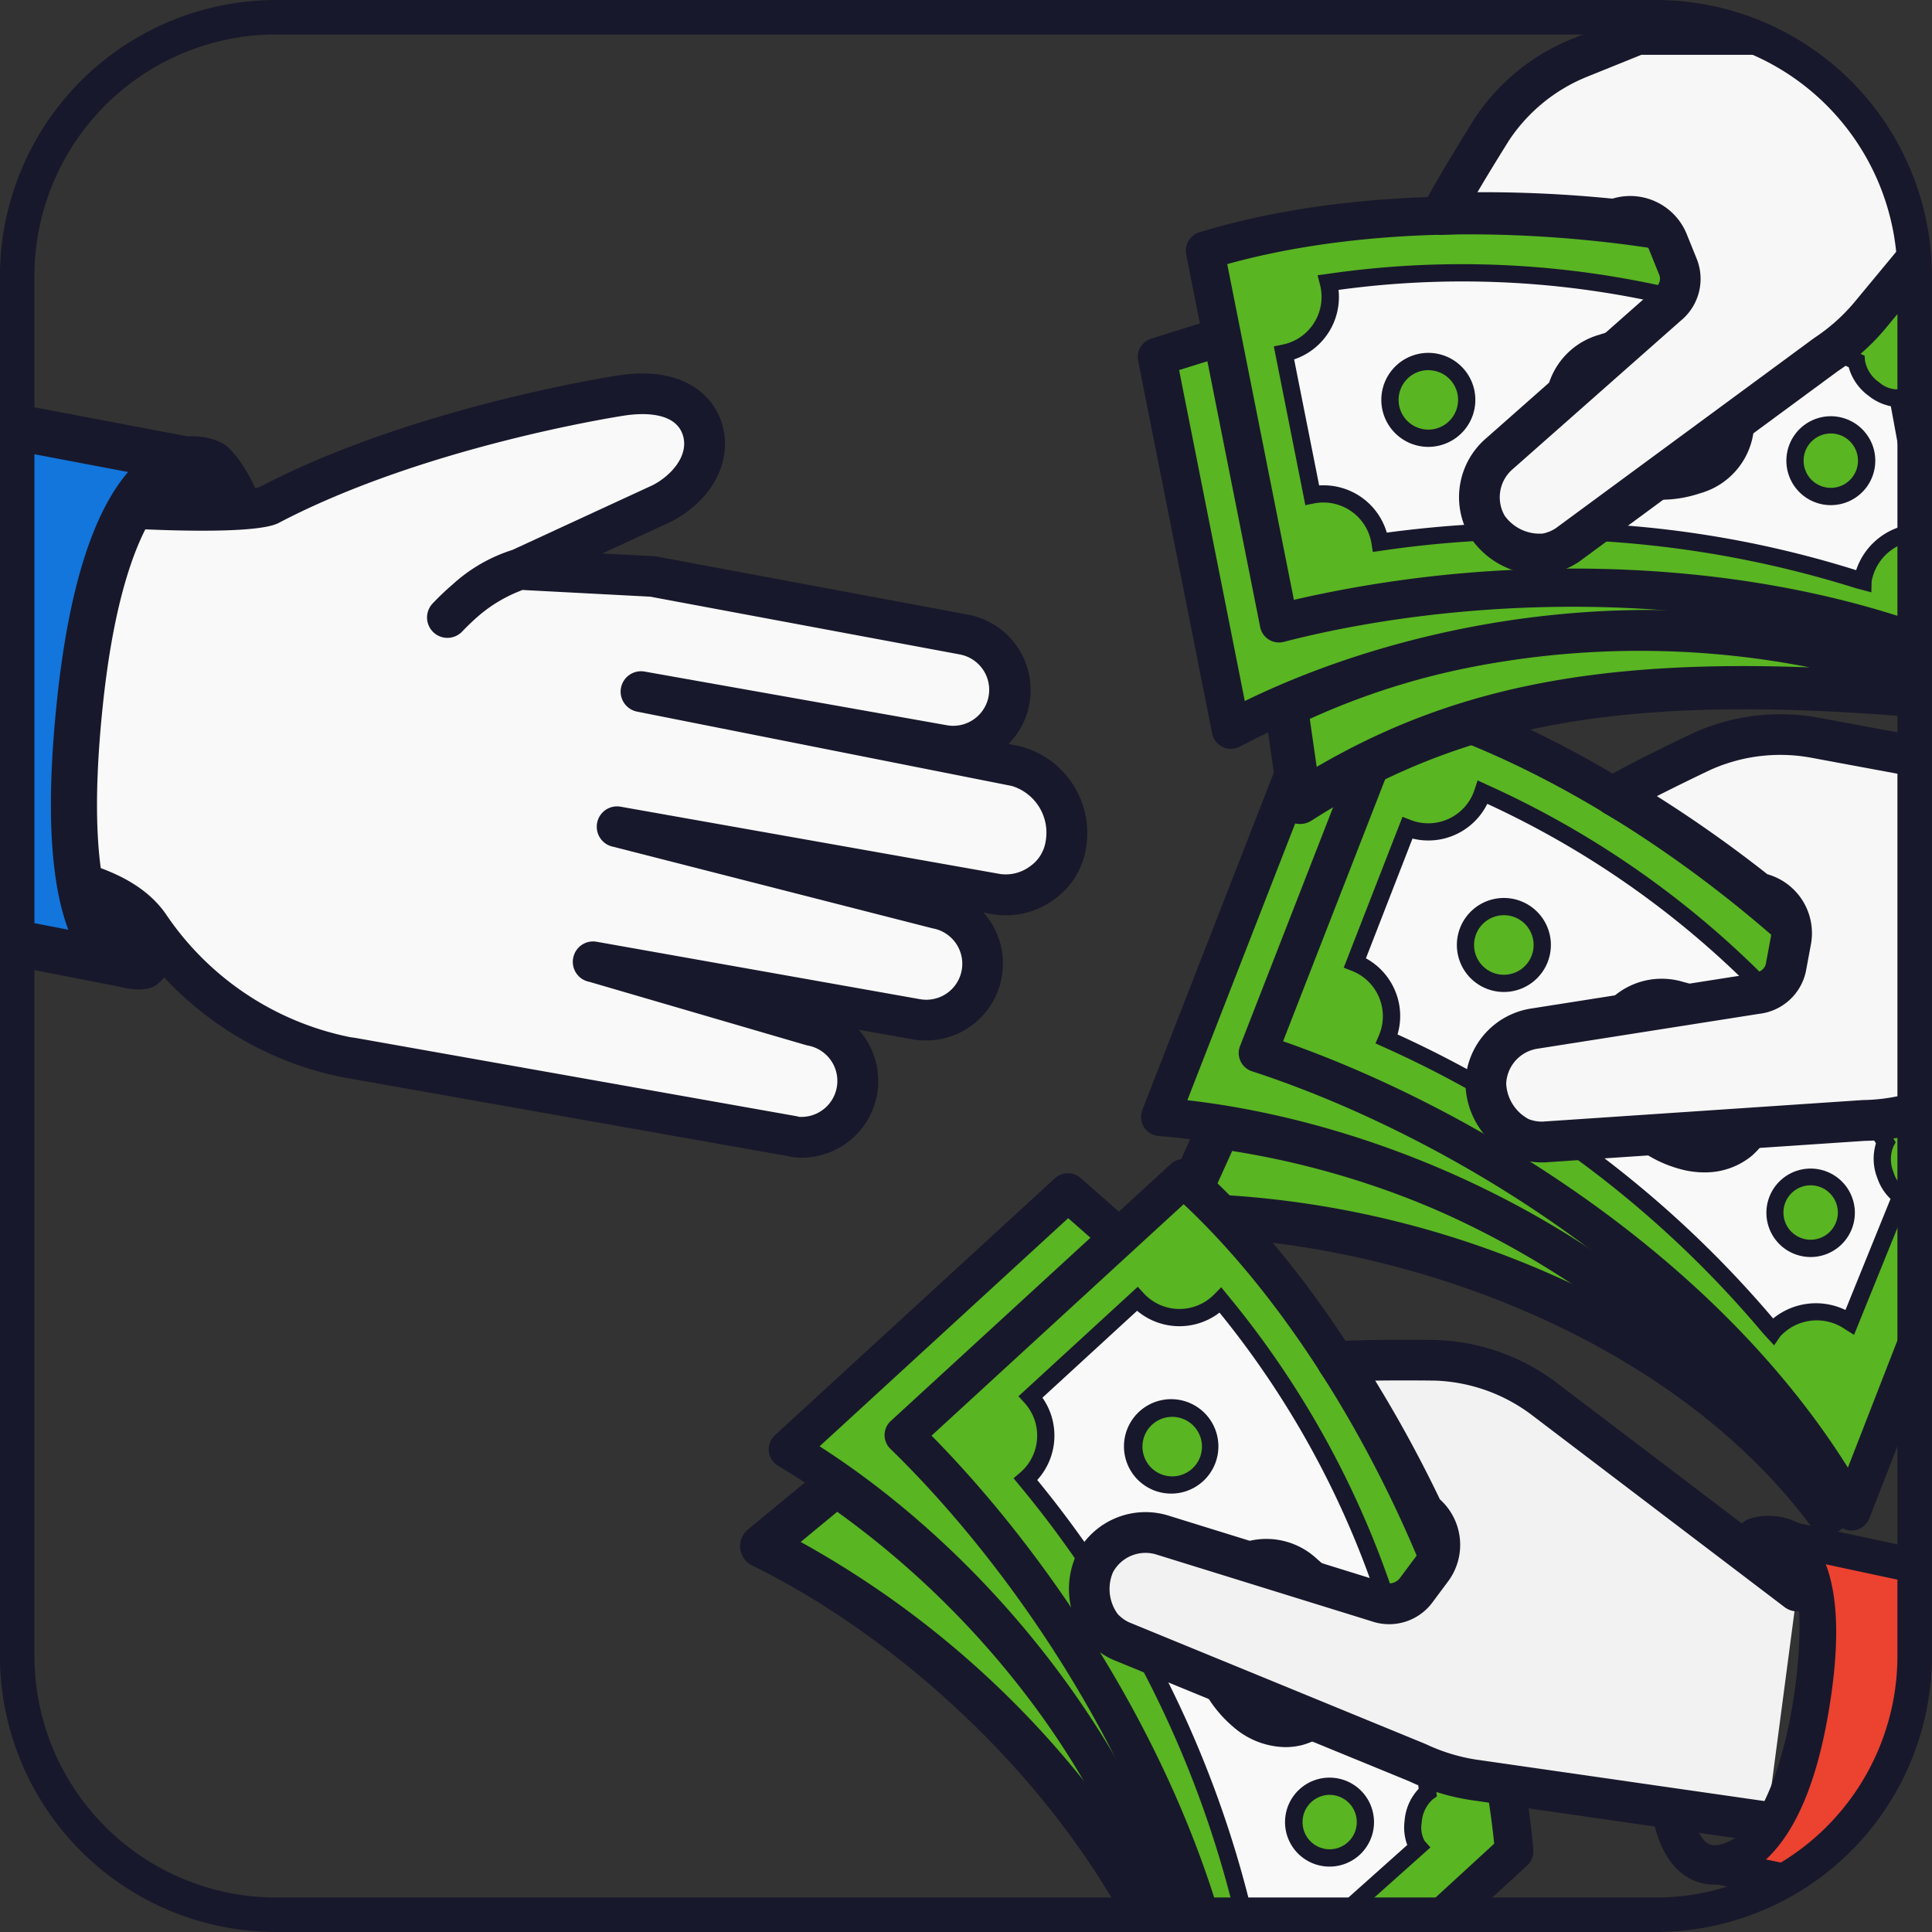 <svg xmlns="http://www.w3.org/2000/svg" xmlns:xlink="http://www.w3.org/1999/xlink" width="112" height="112" viewBox="0 0 112 112">
  <rect x="0" y="0" width="112" height="112" fill="#333333" stroke="none"/>
  <defs>
    <clipPath id="clip-path">
      <rect id="Rectángulo_1093" data-name="Rectángulo 1093" width="108.872" height="108.872" rx="14.113" transform="translate(749.769 173.959)" fill="none"/>
    </clipPath>
  </defs>
  <g id="buyer-rep-icon" transform="translate(-748.204 -172.394)">
    <g id="buyer-rep-icon-2" data-name="buyer-rep-icon" clip-path="url(#clip-path)">
      <g id="Grupo_1535" data-name="Grupo 1535">
        <g id="Grupo_1527" data-name="Grupo 1527">
          <path id="Trazado_57853" data-name="Trazado 57853" d="M818.883,237.735l-2.311,5.114c12.029-.019,28.665,5.281,37.584,17.224,0,0-10.29-18.734-35.273-22.338" fill="#59b522"/>
          <path id="Trazado_57854" data-name="Trazado 57854" d="M854.156,261.325a1.249,1.249,0,0,1-1-.5c-8.583-11.494-24.931-16.721-36.518-16.721a.222.222,0,0,1-.063,0,1.252,1.252,0,0,1-1.14-1.768l2.311-5.113a1.252,1.252,0,0,1,1.32-.724c25.31,3.651,35.758,22.187,36.191,22.974a1.253,1.253,0,0,1-1.1,1.855Zm-35.662-19.69a55.161,55.161,0,0,1,21,5.261,49.584,49.584,0,0,0-19.859-7.779Z" fill="#18182c"/>
        </g>
        <g id="Grupo_1528" data-name="Grupo 1528">
          <path id="Trazado_57855" data-name="Trazado 57855" d="M827.275,217.656c-1.316-.368-2.593-.712-3.817-1.037l-8,20.523a52.794,52.794,0,0,1,35.682,18.924" fill="#59b522"/>
          <path id="Trazado_57856" data-name="Trazado 57856" d="M850.275,256.762c-9.948-12.424-25.017-17.737-34.9-18.512a1.111,1.111,0,0,1-.949-1.512l8-20.523a1.109,1.109,0,0,1,1.322-.672c1.228.327,2.51.672,3.83,1.042l-.6,2.143q-1.455-.408-2.842-.778l-7.1,18.225c10.7,1.217,25.066,6.813,34.98,19.2Z" fill="#18182c"/>
        </g>
        <g id="Grupo_1529" data-name="Grupo 1529">
          <path id="Trazado_57857" data-name="Trazado 57857" d="M855.535,260.008c-7.227-13.043-22.243-22.614-34.409-26.569l8-20.523c12.038,3.319,27.071,14.425,34.4,26.577Z" fill="#59b522"/>
          <path id="Trazado_57858" data-name="Trazado 57858" d="M855.534,261.12a1.111,1.111,0,0,1-.972-.573c-7.517-13.565-22.9-22.511-33.78-26.05a1.112,1.112,0,0,1-.692-1.462l8-20.523a1.111,1.111,0,0,1,1.332-.668c12.8,3.529,27.877,15.169,35.061,27.075a1.106,1.106,0,0,1,.084.978l-7.993,20.515a1.113,1.113,0,0,1-.961.706C855.584,261.12,855.559,261.12,855.534,261.12Zm-32.948-28.363c10.63,3.706,24.855,12.149,32.742,24.715L862.29,239.6c-6.846-11.013-20.567-21.69-32.5-25.335Z" fill="#18182c"/>
        </g>
        <g id="Grupo_1530" data-name="Grupo 1530">
          <path id="Trazado_57859" data-name="Trazado 57859" d="M850.991,249.582a3.378,3.378,0,0,1,4.453-.545l2.972-7.333a2.613,2.613,0,0,1-.9-3.075l-.152-.238a53.285,53.285,0,0,0-23.206-20.071,3.318,3.318,0,0,1-4.369,2.068l-3.044,7.815a3.324,3.324,0,0,1,1.847,4.423,62.227,62.227,0,0,1,22.2,16.738Z" fill="#f9f9f9"/>
          <path id="Trazado_57860" data-name="Trazado 57860" d="M851.05,250.385l-.628-.683a61.584,61.584,0,0,0-22.034-16.621l-.446-.2.193-.449a2.822,2.822,0,0,0-1.569-3.759l-.465-.182,3.407-8.745.466.181a2.82,2.82,0,0,0,3.713-1.76l.175-.533.509.236a53.978,53.978,0,0,1,23.421,20.26l.306.48-.137.258a1.952,1.952,0,0,0,.019,1.494,1.6,1.6,0,0,0,.624.883l.463.188-3.381,8.343-.5-.31a2.876,2.876,0,0,0-3.779.4Zm-21.83-18.023a62.54,62.54,0,0,1,21.775,16.465,3.934,3.934,0,0,1,4.193-.491l2.612-6.442a2.968,2.968,0,0,1-.76-1.194,3.049,3.049,0,0,1-.085-2.025l-.01-.015a52.891,52.891,0,0,0-22.522-19.666,3.813,3.813,0,0,1-4.335,2.012l-2.7,6.943a3.818,3.818,0,0,1,1.666,1.821A3.778,3.778,0,0,1,829.22,232.362Z" fill="#18182c"/>
        </g>
        <g id="Grupo_1531" data-name="Grupo 1531">
          <circle id="Elipse_633" data-name="Elipse 633" cx="2.225" cy="2.225" r="2.225" transform="translate(833.16 224.95)" fill="#59b522"/>
          <path id="Trazado_57861" data-name="Trazado 57861" d="M835.389,229.9a2.725,2.725,0,1,1,1.092-.23A2.728,2.728,0,0,1,835.389,229.9Zm-.007-4.45a1.726,1.726,0,1,0,1.582,1.032A1.713,1.713,0,0,0,835.382,225.45Z" fill="#18182c"/>
        </g>
        <g id="Grupo_1532" data-name="Grupo 1532">
          <circle id="Elipse_634" data-name="Elipse 634" cx="2.078" cy="2.078" r="2.078" transform="translate(851.091 240.609)" fill="#59b522"/>
          <path id="Trazado_57862" data-name="Trazado 57862" d="M853.169,245.265a2.587,2.587,0,0,1-.937-.177,2.564,2.564,0,1,1,.937.177Zm0-4.157a1.577,1.577,0,1,0,.573.108A1.576,1.576,0,0,0,853.168,241.108Z" fill="#18182c"/>
        </g>
        <g id="Grupo_1533" data-name="Grupo 1533">
          <path id="Trazado_57863" data-name="Trazado 57863" d="M850.277,235.715a6.3,6.3,0,0,0-4.728-5.425,3.29,3.29,0,0,0-4.277,3.52A6.3,6.3,0,0,0,846,239.235,3.29,3.29,0,0,0,850.277,235.715Z" fill="#f9f9f9"/>
          <path id="Trazado_57864" data-name="Trazado 57864" d="M847,240.358a5.218,5.218,0,0,1-1.238-.151,7.26,7.26,0,0,1-5.489-6.347,4.285,4.285,0,0,1,5.514-4.541,7.255,7.255,0,0,1,5.488,6.346,4.479,4.479,0,0,1-1.533,3.746A4.256,4.256,0,0,1,847,240.358Zm-2.462-9.194a2.243,2.243,0,0,0-1.457.491,2.479,2.479,0,0,0-.81,2.1,5.341,5.341,0,0,0,3.965,4.505,2.5,2.5,0,0,0,2.232-.394,2.477,2.477,0,0,0,.809-2.1h0a5.338,5.338,0,0,0-3.965-4.5A3.281,3.281,0,0,0,844.538,231.164Z" fill="#18182c"/>
        </g>
        <g id="Grupo_1534" data-name="Grupo 1534">
          <path id="Trazado_57865" data-name="Trazado 57865" d="M870.442,233.951l-10.866,2.863a11.722,11.722,0,0,1-3.307.535L837.642,238.6a3.311,3.311,0,0,1-1.246-.224,3.605,3.605,0,0,1-2.06-3.22,3.311,3.311,0,0,1,2.845-3.136L849.995,230a1.962,1.962,0,0,0,1.745-1.556l.284-1.531a2.352,2.352,0,0,0-1.892-2.754,64.071,64.071,0,0,0-8.32-5.642c1.663-.963,5.106-2.589,5.106-2.589a11.084,11.084,0,0,1,6.518-.768l17.006,3.157Z" fill="#f7f7f7"/>
          <path id="Trazado_57866" data-name="Trazado 57866" d="M837.621,239.78a4.492,4.492,0,0,1-1.65-.3,4.8,4.8,0,0,1-2.815-4.383,4.5,4.5,0,0,1,3.866-4.246l12.79-2.012c.442-.077.707-.282.767-.605l.284-1.53a1.17,1.17,0,0,0-.946-1.377,1.182,1.182,0,0,1-.521-.239,63.4,63.4,0,0,0-8.121-5.513,1.181,1.181,0,0,1-.054-2.074c1.686-.977,5.05-2.568,5.192-2.636a12.278,12.278,0,0,1,7.239-.861l17.005,3.157a1.181,1.181,0,0,1,.966,1.162v15.63a1.182,1.182,0,0,1-.881,1.143l-10.865,2.863a12.792,12.792,0,0,1-3.587.573l-18.568,1.249Zm13.039-16.706a3.55,3.55,0,0,1,2.526,4.059l-.285,1.531a3.129,3.129,0,0,1-2.7,2.5l-12.833,2.019a2.142,2.142,0,0,0-1.848,2.03,2.468,2.468,0,0,0,1.3,2.057,2.148,2.148,0,0,0,.8.145l18.567-1.249a10.687,10.687,0,0,0,3.033-.483l10.037-2.646V219.3l-16.039-2.977a9.876,9.876,0,0,0-5.825.686c-.005,0-1.614.763-3.136,1.539A75.475,75.475,0,0,1,850.66,223.074Zm19.781,10.877h0Z" fill="#18182c"/>
        </g>
      </g>
      <g id="Grupo_1544" data-name="Grupo 1544">
        <g id="Grupo_1536" data-name="Grupo 1536">
          <path id="Trazado_57867" data-name="Trazado 57867" d="M796.69,258.455l-4.33,3.569c10.8,5.289,23.4,17.382,26.136,32.034,0,0-.558-20.619-21.806-35.6" fill="#59b522"/>
          <path id="Trazado_57868" data-name="Trazado 57868" d="M818.495,295.311a1.251,1.251,0,0,1-1.229-1.023c-2.64-14.126-15.046-26.044-25.456-31.139a1.252,1.252,0,0,1-.247-2.09l4.33-3.57a1.252,1.252,0,0,1,1.518-.058c21.514,15.173,22.314,35.726,22.337,36.593a1.252,1.252,0,0,1-1.119,1.279A1.219,1.219,0,0,1,818.495,295.311Zm-23.874-33.528a55.156,55.156,0,0,1,16.5,13.956,52.025,52.025,0,0,0-14.383-15.705Z" fill="#18182c"/>
        </g>
        <g id="Grupo_1537" data-name="Grupo 1537">
          <path id="Trazado_57869" data-name="Trazado 57869" d="M813.076,244.134c-1.018-.91-2.013-1.783-2.968-2.614l-16.227,14.893a52.8,52.8,0,0,1,23.679,32.721" fill="#59b522"/>
          <path id="Trazado_57870" data-name="Trazado 57870" d="M816.474,289.375c-3.45-15.538-14.632-26.952-23.161-32.005a1.112,1.112,0,0,1-.184-1.777L809.356,240.7a1.114,1.114,0,0,1,1.483-.019c.958.834,1.956,1.71,2.978,2.624l-1.482,1.659q-1.127-1.008-2.208-1.951l-14.41,13.225c9.064,5.809,19.491,17.168,22.929,32.655Z" fill="#18182c"/>
        </g>
        <g id="Grupo_1538" data-name="Grupo 1538">
          <path id="Trazado_57871" data-name="Trazado 57871" d="M819.762,294.608c-.734-14.893-9.99-30.105-19.165-39.021l16.227-14.893c9.342,8.288,17.936,24.885,19.159,39.027Z" fill="#59b522"/>
          <path id="Trazado_57872" data-name="Trazado 57872" d="M819.762,295.72a1.112,1.112,0,0,1-1.112-1.057c-.763-15.491-10.62-30.3-18.829-38.278a1.111,1.111,0,0,1,.024-1.617l16.227-14.893a1.111,1.111,0,0,1,1.49-.013c9.935,8.814,18.331,25.909,19.529,39.763a1.115,1.115,0,0,1-.357.916l-16.22,14.887A1.111,1.111,0,0,1,819.762,295.72Zm-17.555-40.1c7.907,8.014,16.951,21.865,18.488,36.622l14.128-12.967c-1.287-12.9-8.894-28.537-18-37.072Z" fill="#18182c"/>
        </g>
        <g id="Grupo_1539" data-name="Grupo 1539">
          <path id="Trazado_57873" data-name="Trazado 57873" d="M820.282,283.247a3.378,3.378,0,0,1,4.237,1.474l5.9-5.27a2.61,2.61,0,0,1,.551-3.155l-.032-.282a53.285,53.285,0,0,0-11.976-28.247,3.319,3.319,0,0,1-4.834-.07l-6.178,5.671a3.324,3.324,0,0,1-.293,4.784,62.22,62.22,0,0,1,12.539,24.81Z" fill="#f9f9f9"/>
          <path id="Trazado_57874" data-name="Trazado 57874" d="M824.412,285.488l-.315-.5a2.877,2.877,0,0,0-3.569-1.306l-.548.31-.261-.888a61.582,61.582,0,0,0-12.447-24.636l-.309-.378.371-.319a2.824,2.824,0,0,0,.25-4.065l-.338-.369,6.915-6.347.338.369a2.819,2.819,0,0,0,4.107.058l.393-.4.354.436a53.99,53.99,0,0,1,12.084,28.512l.065.566-.237.171a1.948,1.948,0,0,0-.642,1.35,1.587,1.587,0,0,0,.171,1.067l.333.373Zm-2.926-3.033a4.1,4.1,0,0,1,3.113,1.525l5.185-4.631a2.951,2.951,0,0,1-.155-1.4,3.043,3.043,0,0,1,.815-1.855l0-.018A52.882,52.882,0,0,0,818.9,248.487a3.813,3.813,0,0,1-4.777-.106l-5.489,5.039a3.822,3.822,0,0,1-.3,4.771,62.532,62.532,0,0,1,12.283,24.38A3.2,3.2,0,0,1,821.486,282.455Z" fill="#18182c"/>
        </g>
        <g id="Grupo_1540" data-name="Grupo 1540">
          <circle id="Elipse_635" data-name="Elipse 635" cx="2.225" cy="2.225" r="2.225" transform="translate(813.932 254.03)" fill="#59b522"/>
          <path id="Trazado_57875" data-name="Trazado 57875" d="M816.157,258.979c-.039,0-.078,0-.117,0h0a2.737,2.737,0,1,1,.117,0Zm-.074-1a1.725,1.725,0,1,0-1.648-1.8,1.724,1.724,0,0,0,1.648,1.8Z" fill="#18182c"/>
        </g>
        <g id="Grupo_1541" data-name="Grupo 1541">
          <circle id="Elipse_636" data-name="Elipse 636" cx="2.078" cy="2.078" r="2.078" transform="translate(823.2 275.941)" fill="#59b522"/>
          <path id="Trazado_57876" data-name="Trazado 57876" d="M825.279,280.6l-.112,0h0a2.578,2.578,0,0,1-2.466-2.685,2.579,2.579,0,1,1,2.578,2.688Zm0-4.156a1.578,1.578,0,0,0-.066,3.154h0a1.577,1.577,0,1,0,.135-3.152Z" fill="#18182c"/>
        </g>
        <g id="Grupo_1542" data-name="Grupo 1542">
          <path id="Trazado_57877" data-name="Trazado 57877" d="M825.757,270.486a6.3,6.3,0,0,0-1.851-6.954,3.29,3.29,0,0,0-5.391,1.273,6.3,6.3,0,0,0,1.85,6.954A3.291,3.291,0,0,0,825.757,270.486Z" fill="#f9f9f9"/>
          <path id="Trazado_57878" data-name="Trazado 57878" d="M822.718,273.677a4.692,4.692,0,0,1-2.994-1.151,7.258,7.258,0,0,1-2.128-8.116,4.286,4.286,0,0,1,6.952-1.645,7.261,7.261,0,0,1,2.128,8.116h0a4.483,4.483,0,0,1-3.029,2.687A3.989,3.989,0,0,1,822.718,273.677Zm-1.155-10.064a2.032,2.032,0,0,0-.473.055,2.481,2.481,0,0,0-1.657,1.533,5.34,5.34,0,0,0,1.574,5.791,2.3,2.3,0,0,0,3.832-.9,5.343,5.343,0,0,0-1.574-5.791A2.683,2.683,0,0,0,821.563,263.613Z" fill="#18182c"/>
        </g>
        <g id="Grupo_1543" data-name="Grupo 1543">
          <path id="Trazado_57879" data-name="Trazado 57879" d="M850.621,278.018l-17-2.445a11.69,11.69,0,0,1-3.2-.978L813.145,267.5a3.3,3.3,0,0,1-1.02-.751,3.6,3.6,0,0,1-.428-3.8,3.31,3.31,0,0,1,3.935-1.56l12.39,3.842a1.963,1.963,0,0,0,2.253-.627l.93-1.248a2.352,2.352,0,0,0-.484-3.306,64.065,64.065,0,0,0-4.979-8.733c1.918-.132,5.725-.073,5.725-.073a11.1,11.1,0,0,1,6.188,2.186l14.733,11.192" fill="#f2f2f2"/>
          <path id="Trazado_57880" data-name="Trazado 57880" d="M850.623,279.2a1.211,1.211,0,0,1-.17-.012l-17-2.445a12.912,12.912,0,0,1-3.539-1.079L812.7,268.6a4.53,4.53,0,0,1-1.438-1.042,4.809,4.809,0,0,1-.593-5.176,4.5,4.5,0,0,1,5.343-2.105l12.365,3.834a.81.81,0,0,0,.954-.2l.932-1.249a1.17,1.17,0,0,0-.242-1.653,1.173,1.173,0,0,1-.363-.443,63.3,63.3,0,0,0-4.857-8.529,1.182,1.182,0,0,1,.865-1.887c1.945-.133,5.666-.077,5.824-.075a12.25,12.25,0,0,1,6.876,2.419l14.742,11.2a1.182,1.182,0,0,1-1.43,1.882L836.94,254.375a9.864,9.864,0,0,0-5.52-1.945h0c-.016,0-1.789-.027-3.495,0a75.065,75.065,0,0,1,3.75,6.882,3.549,3.549,0,0,1,.477,4.756l-.93,1.249a3.128,3.128,0,0,1-3.532,1.055l-12.407-3.847a2.144,2.144,0,0,0-2.555,1.007,2.466,2.466,0,0,0,.265,2.421,2.116,2.116,0,0,0,.654.484l17.216,7.067a10.681,10.681,0,0,0,2.935.9l16.991,2.443a1.182,1.182,0,0,1-.166,2.351Z" fill="#18182c"/>
        </g>
      </g>
      <g id="Grupo_1553" data-name="Grupo 1553">
        <g id="Grupo_1545" data-name="Grupo 1545">
          <path id="Trazado_57881" data-name="Trazado 57881" d="M864.516,213.232c-19.8-2.183-30.817-.8-40.951,5.678l-.8-5.555S840.654,203.326,864.516,213.232Z" fill="#59b522"/>
          <path id="Trazado_57882" data-name="Trazado 57882" d="M823.564,220.162a1.253,1.253,0,0,1-1.239-1.074l-.8-5.554a1.254,1.254,0,0,1,.627-1.271c.752-.421,18.7-10.212,42.843-.187a1.252,1.252,0,0,1-.617,2.4c-19.879-2.192-30.381-.755-40.14,5.487A1.252,1.252,0,0,1,823.564,220.162Zm.57-6.093.4,2.781c7.708-4.494,16.011-6.246,28.583-5.766a51.044,51.044,0,0,0-18.1-.29A42.52,42.52,0,0,0,824.134,214.069Z" fill="#18182c"/>
        </g>
        <g id="Grupo_1546" data-name="Grupo 1546">
          <path id="Trazado_57883" data-name="Trazado 57883" d="M819.049,191.913c-1.307.4-2.57.793-3.776,1.177l4.289,21.6a52.789,52.789,0,0,1,40.261-3.222" fill="#59b522"/>
          <path id="Trazado_57884" data-name="Trazado 57884" d="M819.562,215.806a1.111,1.111,0,0,1-1.091-.9l-4.289-21.6a1.111,1.111,0,0,1,.754-1.277c1.21-.385,2.478-.783,3.79-1.181l.646,2.129q-1.446.439-2.814.872l3.808,19.185c9.674-4.723,24.8-7.728,39.816-2.616l-.717,2.106c-15.069-5.129-30.631-1.509-39.381,3.151A1.109,1.109,0,0,1,819.562,215.806Z" fill="#18182c"/>
        </g>
        <g id="Grupo_1547" data-name="Grupo 1547">
          <path id="Trazado_57885" data-name="Trazado 57885" d="M865.644,212.436c-13.1-7.114-30.911-7.113-43.3-3.909l-4.289-21.6c11.936-3.673,30.582-2.388,43.3,3.918Z" fill="#59b522"/>
          <path id="Trazado_57886" data-name="Trazado 57886" d="M865.644,213.548a1.114,1.114,0,0,1-.531-.134c-13.629-7.4-31.4-6.677-42.487-3.81a1.112,1.112,0,0,1-1.369-.86l-4.289-21.6a1.113,1.113,0,0,1,.763-1.281c12.693-3.9,31.662-2.192,44.121,3.985a1.111,1.111,0,0,1,.6.78l4.286,21.6a1.111,1.111,0,0,1-1.09,1.329Zm-26.289-8.194c8.173,0,16.986,1.372,24.752,5.055l-3.733-18.81c-11.691-5.606-29-7.235-41.026-3.894l3.864,19.462A71.516,71.516,0,0,1,839.355,205.354Z" fill="#18182c"/>
        </g>
        <g id="Grupo_1548" data-name="Grupo 1548">
          <path id="Trazado_57887" data-name="Trazado 57887" d="M856.209,206.087a3.378,3.378,0,0,1,3.461-2.854l-1.434-7.781a2.611,2.611,0,0,1-2.41-2.11l-.257-.12a53.292,53.292,0,0,0-30.356-4.451,3.319,3.319,0,0,1-2.573,4.093l1.634,8.226a3.322,3.322,0,0,1,3.934,2.736,62.258,62.258,0,0,1,27.714,2.184Z" fill="#f9f9f9"/>
          <path id="Trazado_57888" data-name="Trazado 57888" d="M856.689,206.732l-.9-.239a61.584,61.584,0,0,0-27.516-2.171l-.484.068-.078-.483a2.824,2.824,0,0,0-3.344-2.327l-.491.1-1.827-9.206.49-.1a2.821,2.821,0,0,0,2.186-3.48l-.138-.544.555-.075a54,54,0,0,1,30.639,4.5l.517.24.022.291a1.953,1.953,0,0,0,.82,1.25,1.619,1.619,0,0,0,1,.409l.492-.091,1.632,8.853-.591.01a2.873,2.873,0,0,0-2.969,2.37Zm-19.221-4.058a60.256,60.256,0,0,1,18.339,2.773,3.935,3.935,0,0,1,3.271-2.667l-1.261-6.837a2.962,2.962,0,0,1-1.282-.6,3.051,3.051,0,0,1-1.16-1.662l-.016-.007A52.905,52.905,0,0,0,825.8,189.2a3.811,3.811,0,0,1-2.574,4.028l1.451,7.308a3.822,3.822,0,0,1,3.921,2.735A67.034,67.034,0,0,1,837.468,202.674Z" fill="#18182c"/>
        </g>
        <g id="Grupo_1549" data-name="Grupo 1549">
          <circle id="Elipse_637" data-name="Elipse 637" cx="2.225" cy="2.225" r="2.225" transform="translate(828.78 193.356)" fill="#59b522"/>
          <path id="Trazado_57889" data-name="Trazado 57889" d="M831,198.3a2.725,2.725,0,1,1,2.271-1.21h0A2.731,2.731,0,0,1,831,198.3Zm.008-4.449a1.724,1.724,0,1,0,.955.29A1.724,1.724,0,0,0,831.008,193.856Z" fill="#18182c"/>
        </g>
        <g id="Grupo_1550" data-name="Grupo 1550">
          <circle id="Elipse_638" data-name="Elipse 638" cx="2.078" cy="2.078" r="2.078" transform="translate(852.26 197.024)" fill="#59b522"/>
          <path id="Trazado_57890" data-name="Trazado 57890" d="M854.333,201.678a2.577,2.577,0,1,1,2.148-1.144h0A2.579,2.579,0,0,1,854.333,201.678Zm.008-4.155a1.586,1.586,0,0,0-1.314.7,1.576,1.576,0,1,0,1.314-.7Z" fill="#18182c"/>
        </g>
        <g id="Grupo_1551" data-name="Grupo 1551">
          <path id="Trazado_57891" data-name="Trazado 57891" d="M848.152,194.777a6.3,6.3,0,0,0-6.9-2.034,3.291,3.291,0,0,0-1.715,5.268,6.3,6.3,0,0,0,6.9,2.033A3.289,3.289,0,0,0,848.152,194.777Z" fill="#f9f9f9"/>
          <path id="Trazado_57892" data-name="Trazado 57892" d="M844.458,201.365a7.079,7.079,0,0,1-5.738-2.775,4.285,4.285,0,0,1,2.208-6.793,7.251,7.251,0,0,1,8.04,2.4,4.286,4.286,0,0,1-2.208,6.793A7.157,7.157,0,0,1,844.458,201.365Zm-1.267-7.933a5.048,5.048,0,0,0-1.619.258,2.3,2.3,0,0,0-1.221,3.742,5.338,5.338,0,0,0,5.764,1.666,2.3,2.3,0,0,0,1.222-3.742A5.17,5.17,0,0,0,843.191,193.432Z" fill="#18182c"/>
        </g>
        <g id="Grupo_1552" data-name="Grupo 1552">
          <path id="Trazado_57893" data-name="Trazado 57893" d="M866.425,178.831l-9.84,11.874a11.74,11.74,0,0,1-2.5,2.229L839.049,204a3.3,3.3,0,0,1-1.171.481,3.6,3.6,0,0,1-3.468-1.608,3.312,3.312,0,0,1,.713-4.174l9.722-8.587a1.963,1.963,0,0,0,.635-2.251l-.583-1.443a2.352,2.352,0,0,0-3.076-1.305,64.166,64.166,0,0,0-10.048-.286c.884-1.706,2.913-4.928,2.913-4.928a11.1,11.1,0,0,1,5.084-4.151l3.355-1.355h13.08S862.407,174,866.425,178.831Z" fill="#f7f7f7"/>
          <path id="Trazado_57894" data-name="Trazado 57894" d="M837.412,205.708a4.88,4.88,0,0,1-4.029-2.251,4.5,4.5,0,0,1,.977-5.659l9.7-8.57c.508-.464.369-.81.323-.924l-.583-1.442a1.17,1.17,0,0,0-1.538-.653,1.158,1.158,0,0,1-.568.08,63.3,63.3,0,0,0-9.81-.285,1.182,1.182,0,0,1-1.162-1.72c.9-1.73,2.879-4.88,2.963-5.013a12.233,12.233,0,0,1,5.64-4.617l3.356-1.355a1.175,1.175,0,0,1,.442-.086H856.2a14.293,14.293,0,0,1,11.129,4.862,1.182,1.182,0,0,1,0,1.509l-9.84,11.875a12.853,12.853,0,0,1-2.759,2.46L839.75,204.953a4.53,4.53,0,0,1-1.638.687A3.513,3.513,0,0,1,837.412,205.708Zm5.3-21.952a3.539,3.539,0,0,1,3.278,2.221l.583,1.443a3.13,3.13,0,0,1-.935,3.566l-9.736,8.6a2.145,2.145,0,0,0-.468,2.706,2.484,2.484,0,0,0,2.207,1.032,2.1,2.1,0,0,0,.753-.308l14.987-11.033a10.715,10.715,0,0,0,2.3-2.039l9.179-11.077a12.219,12.219,0,0,0-8.581-3.294l-12.925,0-3.142,1.269a9.867,9.867,0,0,0-4.541,3.71c0,.005-.951,1.511-1.818,2.985a75.326,75.326,0,0,1,7.827.373A3.525,3.525,0,0,1,842.715,183.756Z" fill="#18182c"/>
        </g>
      </g>
      <g id="Grupo_1554" data-name="Grupo 1554">
        <path id="Trazado_57895" data-name="Trazado 57895" d="M847.6,281.648a3,3,0,0,1-1.39-.329c-1.857-.951-2.188-3.539-2.22-3.831a1.145,1.145,0,0,1,2.276-.247c.061.531.384,1.737.99,2.044.415.209,1.036-.05,1.485-.3,2.963-1.678,4.356-11.393,3.567-14.736a2.393,2.393,0,0,0-.894-1.532,1.5,1.5,0,0,0-1.065-.111,1.151,1.151,0,0,1-1.429-.744,1.134,1.134,0,0,1,.714-1.429,3.77,3.77,0,0,1,2.875.275,4.381,4.381,0,0,1,2.026,3.016c.856,3.633-.378,14.823-4.667,17.252A4.6,4.6,0,0,1,847.6,281.648Z" fill="#18182c"/>
      </g>
      <g id="Grupo_1555" data-name="Grupo 1555">
        <path id="Trazado_57896" data-name="Trazado 57896" d="M847.232,280.506l15.227,3.2a3.185,3.185,0,0,0,1.973-.513c3.667-2.077,4.909-12.636,4.117-15.994a3.046,3.046,0,0,0-1.794-2.427l-15.611-3.344s3.763.26,2.065,10.117S847.232,280.506,847.232,280.506Z" fill="#ec4230"/>
        <path id="Trazado_57897" data-name="Trazado 57897" d="M862.729,284.728a3.172,3.172,0,0,1-.4-.026l-15.3-3.216h0l.384-1.963c.037.008,3.346.388,4.815-8.143.958-5.559.089-7.676-.513-8.443a1.613,1.613,0,0,0-.58-.484l-.2-.042.278-1.975a1.936,1.936,0,0,1,.393.073l15.492,3.328a3.994,3.994,0,0,1,2.424,3.138c.85,3.6-.361,14.694-4.6,17.093A4.493,4.493,0,0,1,862.729,284.728Zm-12.15-4.539,12.086,2.543a2.423,2.423,0,0,0,1.273-.4c3.009-1.7,4.433-11.519,3.637-14.894a2.232,2.232,0,0,0-1.107-1.7l-12.421-2.66c.751,1.952.8,4.848.147,8.642C853.5,275.773,852.281,278.616,850.579,280.189Z" fill="#18182c"/>
      </g>
      <g id="Grupo_1556" data-name="Grupo 1556">
        <path id="Trazado_57898" data-name="Trazado 57898" d="M757.572,226.918a7.044,7.044,0,0,0-4.746-3.362c.693,5.462,3.671,4.839,3.671,4.839s4.571-4.082,6.172-14.94-2.172-14.172-2.172-14.172-2.447-1.381-4.56,2.315a43.7,43.7,0,0,0,5.933.313" fill="#18182c"/>
        <path id="Trazado_57899" data-name="Trazado 57899" d="M756.229,229.75a3.788,3.788,0,0,1-2.208-.723c-1.349-.96-2.2-2.744-2.522-5.3a1.337,1.337,0,0,1,1.647-1.466,9.18,9.18,0,0,1,4.44,2.466,31.31,31.31,0,0,0,3.761-11.464,23.684,23.684,0,0,0-.274-10.007,44.071,44.071,0,0,1-5.31-.331,1.336,1.336,0,0,1-.987-1.988c2.193-3.837,5.132-3.52,6.378-2.815a1.307,1.307,0,0,1,.225.159c.442.388,4.269,4.119,2.612,15.371-1.652,11.209-6.4,15.561-6.6,15.742a1.342,1.342,0,0,1-.616.311A2.854,2.854,0,0,1,756.229,229.75Zm-1.429-3.9a2.064,2.064,0,0,0,1.14,1.19l.072-.081A5.492,5.492,0,0,0,754.8,225.854Zm3.928-25.345c.392.022.765.038,1.106.049-.047-.064-.089-.117-.123-.159A1.388,1.388,0,0,0,758.728,200.509Z" fill="#18182c"/>
      </g>
      <g id="Grupo_1558" data-name="Grupo 1558">
        <g id="Grupo_1557" data-name="Grupo 1557">
          <path id="Trazado_57900" data-name="Trazado 57900" d="M743.2,200.526c-2.407,2.575-.868,18.35-1.487,21.84,4.163.407,12.567-.079,15.152,3.72a18.117,18.117,0,0,0,11.408,7.6c.144.022.288.039.432.065l25.4,4.509c.072.013.142.033.213.05a3.265,3.265,0,0,0,.925-6.46l-12.368-3.638h0l18.452,3.276a3.266,3.266,0,0,0,1.142-6.432l-18.2-4.675h0l21.7,3.853a3.546,3.546,0,0,0,4.02-2.881,4.009,4.009,0,0,0-2.924-4.548l-21.41-4.255h0l17.278,3.068a3.267,3.267,0,0,0,1.142-6.433l-18.034-3.366-7.775-.408a10.3,10.3,0,0,0-4.124,2.79h0a9.288,9.288,0,0,1,4.192-2.811l8.206-3.788c1.645-.846,2.866-2.5,2.414-4.2-.444-1.672-2.179-2.462-4.723-2.074-.15.023-11.686,1.767-20.418,6.344C762.071,202.611,745.7,201.334,743.2,200.526Z" fill="#f9f9f9"/>
          <path id="Trazado_57901" data-name="Trazado 57901" d="M794.675,239.506a4.332,4.332,0,0,1-.481-.026,1.226,1.226,0,0,1-.135-.023l-.16-.038-25.8-4.569a19.27,19.27,0,0,1-12.207-8.1c-1.753-2.577-7.336-2.839-11.413-3.03-1.05-.05-2.042-.1-2.877-.178a1.179,1.179,0,0,1-1.048-1.382,53.918,53.918,0,0,0,.1-6.708c-.128-8.019-.083-13.842,1.685-15.733a1.183,1.183,0,0,1,1.226-.318c2.464.8,17.915,1.919,19.722,1.211,8.734-4.58,20.277-6.382,20.764-6.456,3.734-.572,5.571,1.144,6.048,2.938.56,2.106-.652,4.338-3.014,5.554l-3.964,1.831,2.984.156a1.147,1.147,0,0,1,.156.019L804.3,208.02a4.45,4.45,0,0,1,2.372,7.5l.632.126a5.193,5.193,0,0,1,3.863,5.869,4.488,4.488,0,0,1-1.856,3.019,4.675,4.675,0,0,1-3.54.863l-.549-.1a4.458,4.458,0,0,1-4.094,7.351l-3.149-.559a4.447,4.447,0,0,1-3.3,7.418ZM743.012,221.28c.5.029,1.028.054,1.578.08,4.574.215,10.838.509,13.255,4.061a16.893,16.893,0,0,0,10.667,7.1l.083.01c.107.015.215.031.322.05l25.4,4.509c.078.014.15.031.22.049a2.086,2.086,0,0,0,.506-4.133.924.924,0,0,1-.126-.03l-12.531-3.66a1.182,1.182,0,0,1-.976-1.161,1.115,1.115,0,0,1,.019-.207,1.173,1.173,0,0,1,1.369-.958l.29.051h0l18.45,3.277a2.085,2.085,0,0,0,.731-4.106l-18.495-4.726a1.182,1.182,0,0,1-.975-1.162,1.2,1.2,0,0,1,.018-.207,1.174,1.174,0,0,1,1.37-.957l21.994,3.9a2.348,2.348,0,0,0,1.738-.447,2.155,2.155,0,0,0,.9-1.433,2.827,2.827,0,0,0-1.961-3.223l-21.7-4.305a1.184,1.184,0,0,1-.976-1.162,1.115,1.115,0,0,1,.019-.207,1.183,1.183,0,0,1,1.369-.958l17.568,3.119a2.086,2.086,0,0,0,.729-4.107l-17.967-3.353-7.417-.389-.122.054a8.359,8.359,0,0,0-2.323,1.371,13.386,13.386,0,0,0-1.043.987h0a1.181,1.181,0,1,1-1.707-1.633l.023-.025a15.81,15.81,0,0,1,1.161-1.1,9.277,9.277,0,0,1,3.415-1.968l.023-.008,8.135-3.755c1.043-.538,2.074-1.668,1.766-2.824-.4-1.5-2.511-1.347-3.4-1.21-.475.072-11.638,1.815-20.046,6.222-2.035,1.1-16.328-.045-20.609-.85-.92,2.288-.8,9.5-.738,13.551C743.058,217.818,743.091,219.851,743.012,221.28Z" fill="#18182c"/>
        </g>
      </g>
      <g id="Grupo_1559" data-name="Grupo 1559">
        <path id="Trazado_57902" data-name="Trazado 57902" d="M759.468,199.127l-18.08-3.43a3.268,3.268,0,0,0-2.3.959c-4.228,3.483-5.22,19.57-4.139,24.576.491,2.27,1.388,3.184,2.222,3.505l18.538,3.606s-4.444-.044-2.882-15.112S759.468,199.127,759.468,199.127Z" fill="#1276dc"/>
        <path id="Trazado_57903" data-name="Trazado 57903" d="M755.707,229.679a2.243,2.243,0,0,1-.527-.077l-18.266-3.553a1.386,1.386,0,0,1-.226-.065c-1.506-.581-2.532-2.085-3.047-4.47-1.143-5.288-.219-21.923,4.6-25.889a4.529,4.529,0,0,1,3.276-1.258c.042,0,.084.009.125.017l18.078,3.429h0a1.337,1.337,0,0,1-.434,2.637h-.03c-1.087,0-4,2.285-5.1,12.919-1.223,11.807,1.345,13.476,1.668,13.634l.141.028a1.336,1.336,0,0,1-.255,2.648Zm-18.142-6.226,14.6,2.839c-1.061-2.8-1.287-7.224-.668-13.2.668-6.448,2.056-10.922,4.132-13.336l-14.405-2.732h0a2.241,2.241,0,0,0-1.284.662c-3.527,2.9-4.789,18.144-3.682,23.262A3.681,3.681,0,0,0,737.565,223.453Z" fill="#18182c"/>
      </g>
    </g>
    <path id="border" d="M844.2,284.394h-80a16.019,16.019,0,0,1-16-16v-80a16.019,16.019,0,0,1,16-16h80a16.019,16.019,0,0,1,16,16v80A16.019,16.019,0,0,1,844.2,284.394Zm-80-110a14.015,14.015,0,0,0-14,14v80a14.015,14.015,0,0,0,14,14h80a14.015,14.015,0,0,0,14-14v-80a14.015,14.015,0,0,0-14-14Z" fill="#18182c"/>
  </g>
</svg>
